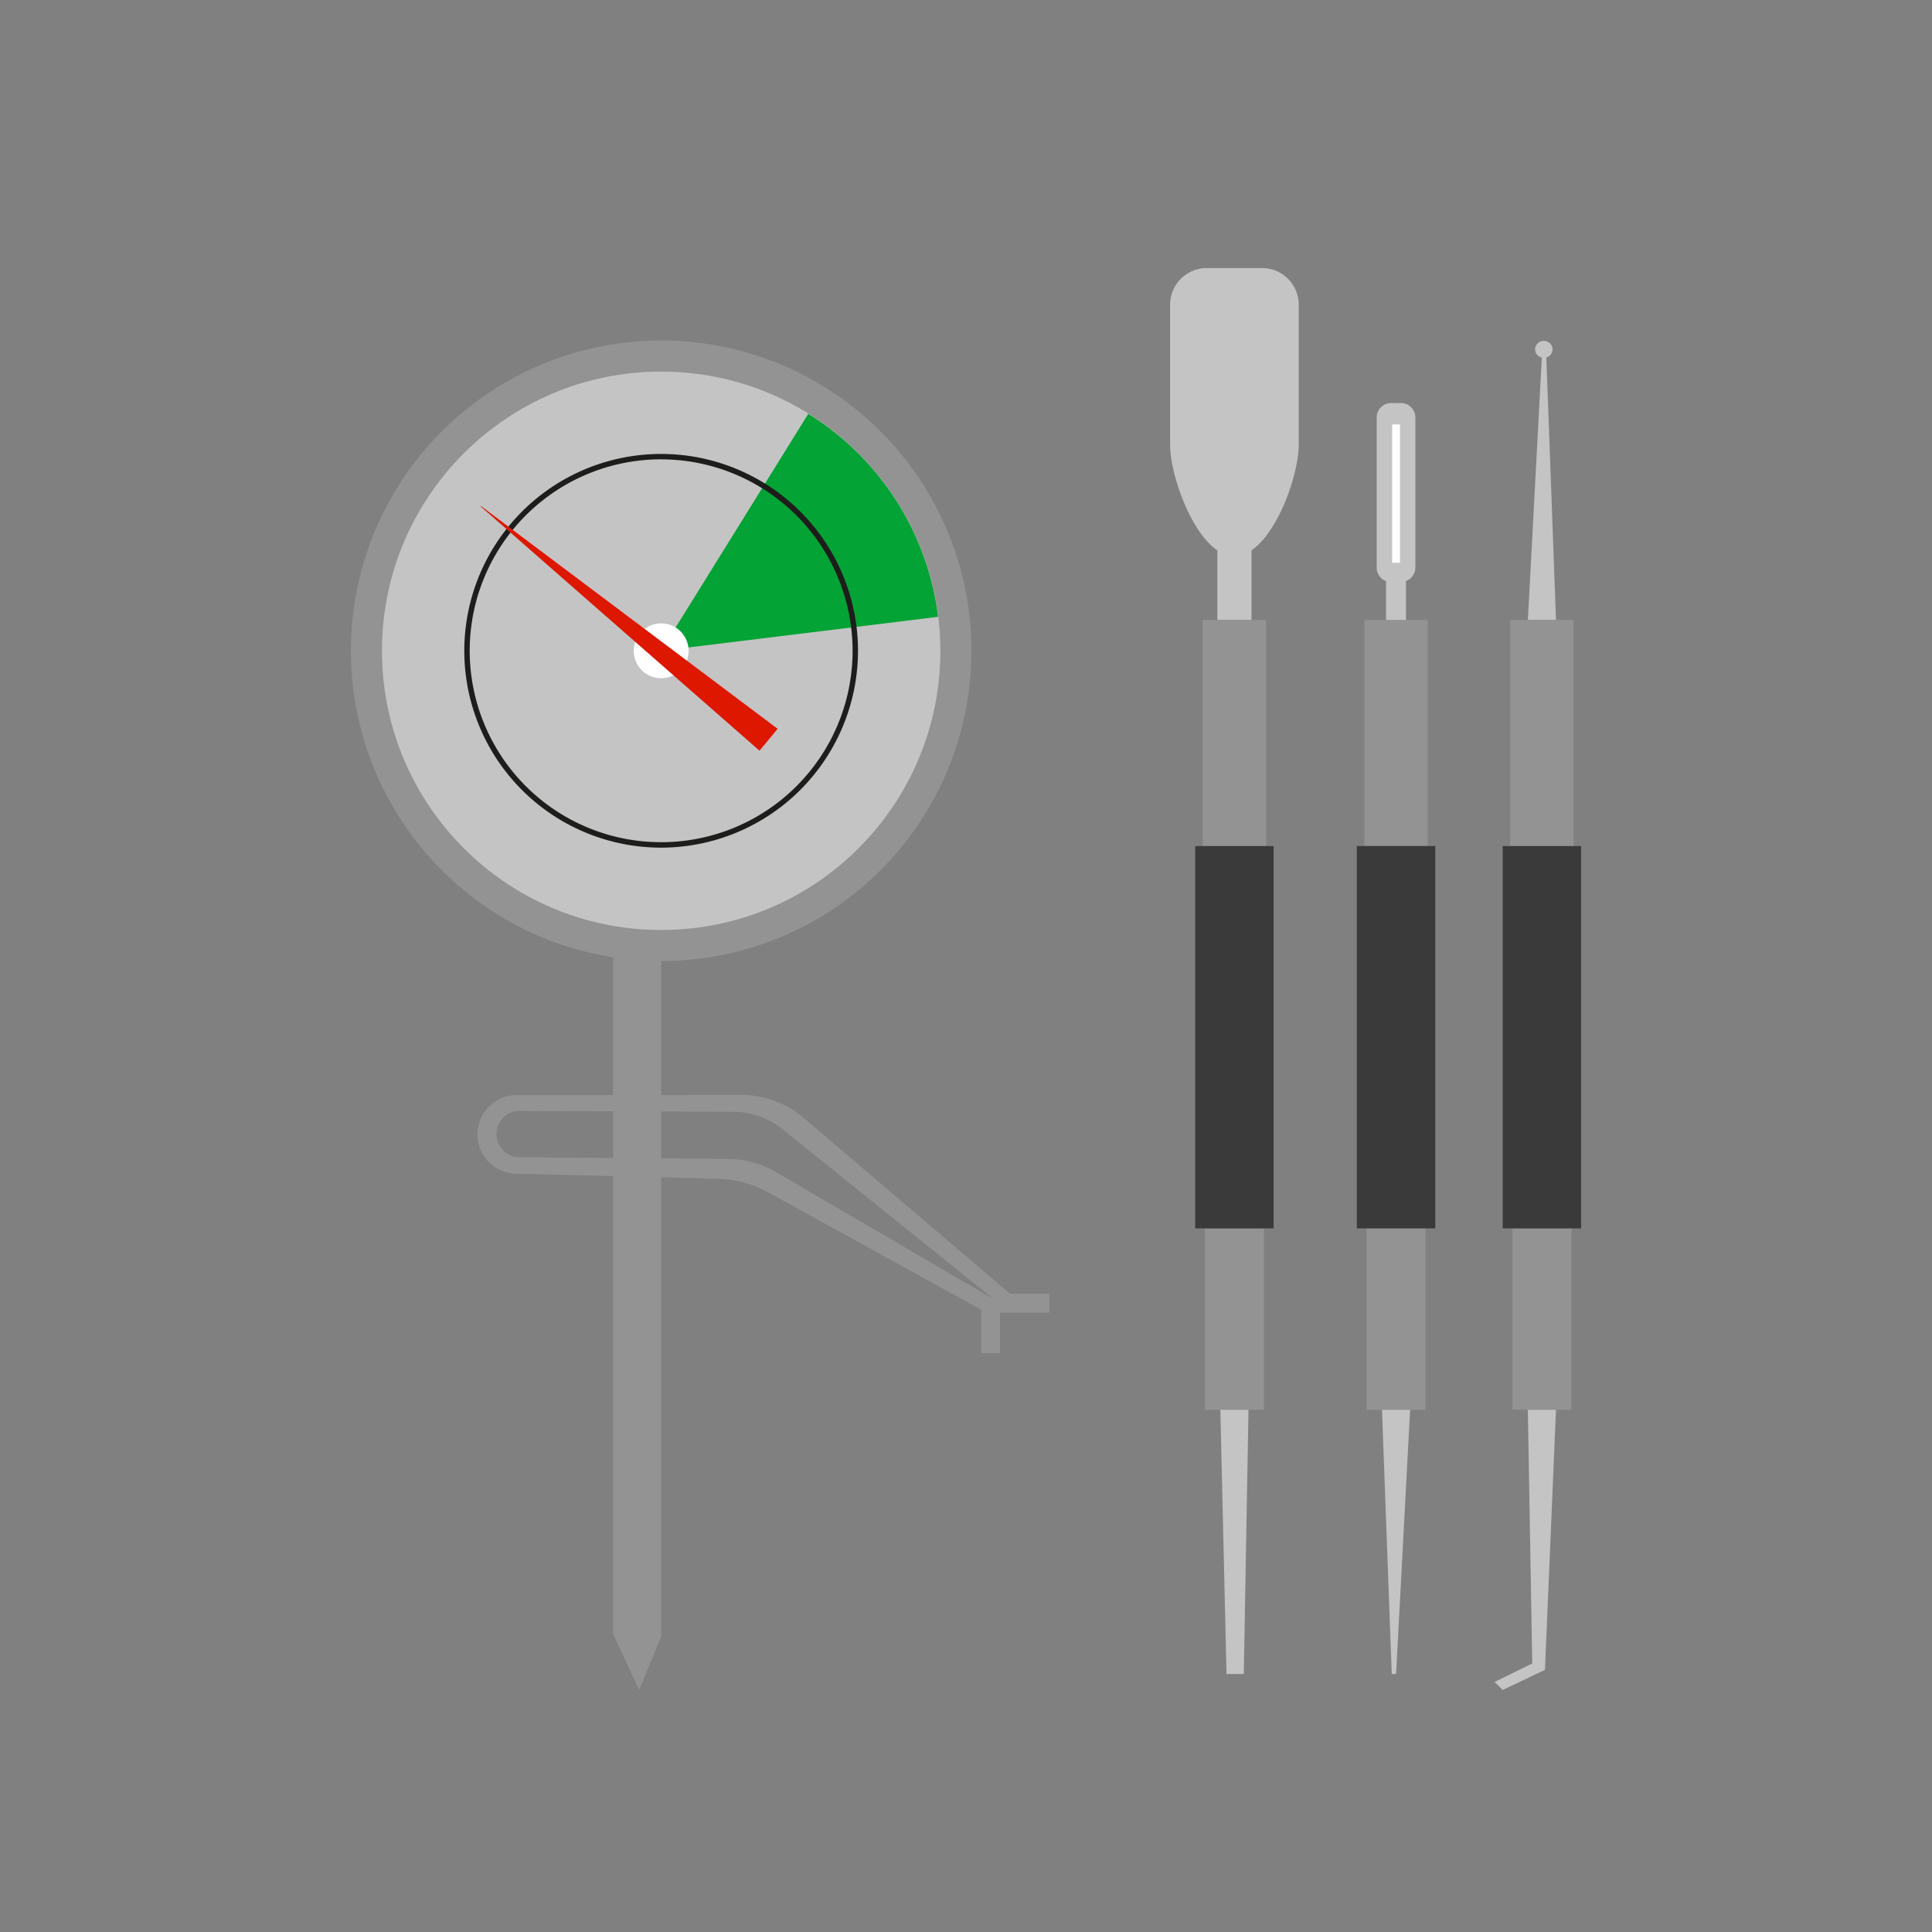 <svg xmlns="http://www.w3.org/2000/svg" id="Calque_1" data-name="Calque 1" viewBox="0 0 1000 1000"><rect x="0" y="0" width="1000" height="1000" fill="#808080" stroke="none"/><defs><style>.cls-1{fill:#c4c4c4}.cls-2{fill:#939393}.cls-3{fill:#3a3a3a}.cls-4{fill:#fff}</style></defs><path d="M647.77 320.85v-36c14.06-9.61 24.46-39.63 24.46-54.88v-72.32a19 19 0 0 0-18.9-18.91h-28.79a19 19 0 0 0-18.91 18.91V230c0 15.25 10.41 45.27 24.46 54.88v36Z" class="cls-1"/><path d="M655.35 320.85v117.06H622.5V320.85z" class="cls-2"/><path d="m634.84 866.48-3.19-136.94h14.57l-2.43 136.94z" class="cls-1"/><path d="M654.19 635.81v93.93h-30.52v-93.93z" class="cls-2"/><path d="M659.23 437.92v197.89h-40.6V437.92z" class="cls-3"/><path d="M727.73 325.72v-25a7.45 7.45 0 0 0 4.86-7v-77.61a7.51 7.51 0 0 0-7.51-7.51h-5a7.51 7.51 0 0 0-7.51 7.51v77.68a7.46 7.46 0 0 0 4.85 7v25Z" class="cls-1"/><path d="M724.63 219.69v71.61h-4.06v-71.61z" class="cls-4"/><path d="M739.02 320.85v117.06h-32.85V320.85z" class="cls-2"/><path d="m720.37 866.48-5.06-136.94h14.57l-7.28 136.94z" class="cls-1"/><path d="M737.86 635.8v93.93h-30.52V635.8z" class="cls-2"/><path d="M742.9 437.91V635.8h-40.6V437.91z" class="cls-3"/><path d="m777.79 874.72 21.87-10.4 5.72-134.78h-14.57l2.28 131.49-19.52 9.53zM805.38 320.85l-5-135.81a4.48 4.48 0 0 0 3.24-4.27 4.54 4.54 0 0 0-9.07 0 4.46 4.46 0 0 0 3.5 4.32l-7.22 135.76Z" class="cls-1"/><path d="M814.51 320.85v117.06h-32.85V320.85zM813.35 635.81v93.93h-30.52v-93.93z" class="cls-2"/><path d="M818.39 437.92v197.89h-40.6V437.92z" class="cls-3"/><circle cx="342.22" cy="336.85" r="160.61" class="cls-2"/><circle cx="342.22" cy="336.85" r="144.51" class="cls-1"/><path d="M317.35 486.87v358.85l13.44 29 11.43-27.65v-360.2z" class="cls-2"/><path d="m267.45 566.82 116.23-.08A49.75 49.75 0 0 1 416 578.63l108 92-6 4.71-113-90.87a40.58 40.58 0 0 0-25.24-9L269 575a12 12 0 0 0-12 12.07A12 12 0 0 0 268.89 599l108.22.82a48.79 48.79 0 0 1 24.2 6.65L518.62 675l-6 5.54-114.92-63.33a56.92 56.92 0 0 0-26-7.05L267 607.5a20.33 20.33 0 0 1-19.87-20.5 20.34 20.34 0 0 1 20.32-20.18" class="cls-2"/><path d="M507.87 673.18h9.74v27.22h-9.74z" class="cls-2"/><path d="M543.14 669.66v9.74h-27.22v-9.74z" class="cls-2"/><path d="m342.22 336.85 143.33-17.58a144.33 144.33 0 0 0-67.19-105.07Z" style="fill:#04a335"/><circle cx="342.22" cy="336.85" r="14.2" class="cls-4"/><path d="M342.22 438.74A101.89 101.89 0 1 1 444.1 336.85a102 102 0 0 1-101.88 101.89m0-201a99.09 99.09 0 1 0 99.08 99.09 99.21 99.21 0 0 0-99.08-99.07Z" style="fill:#1d1d1b"/><path d="m402.5 377.23-9.38 11.33-144.24-126.35v-.34z" style="fill:#dd1700"/></svg>